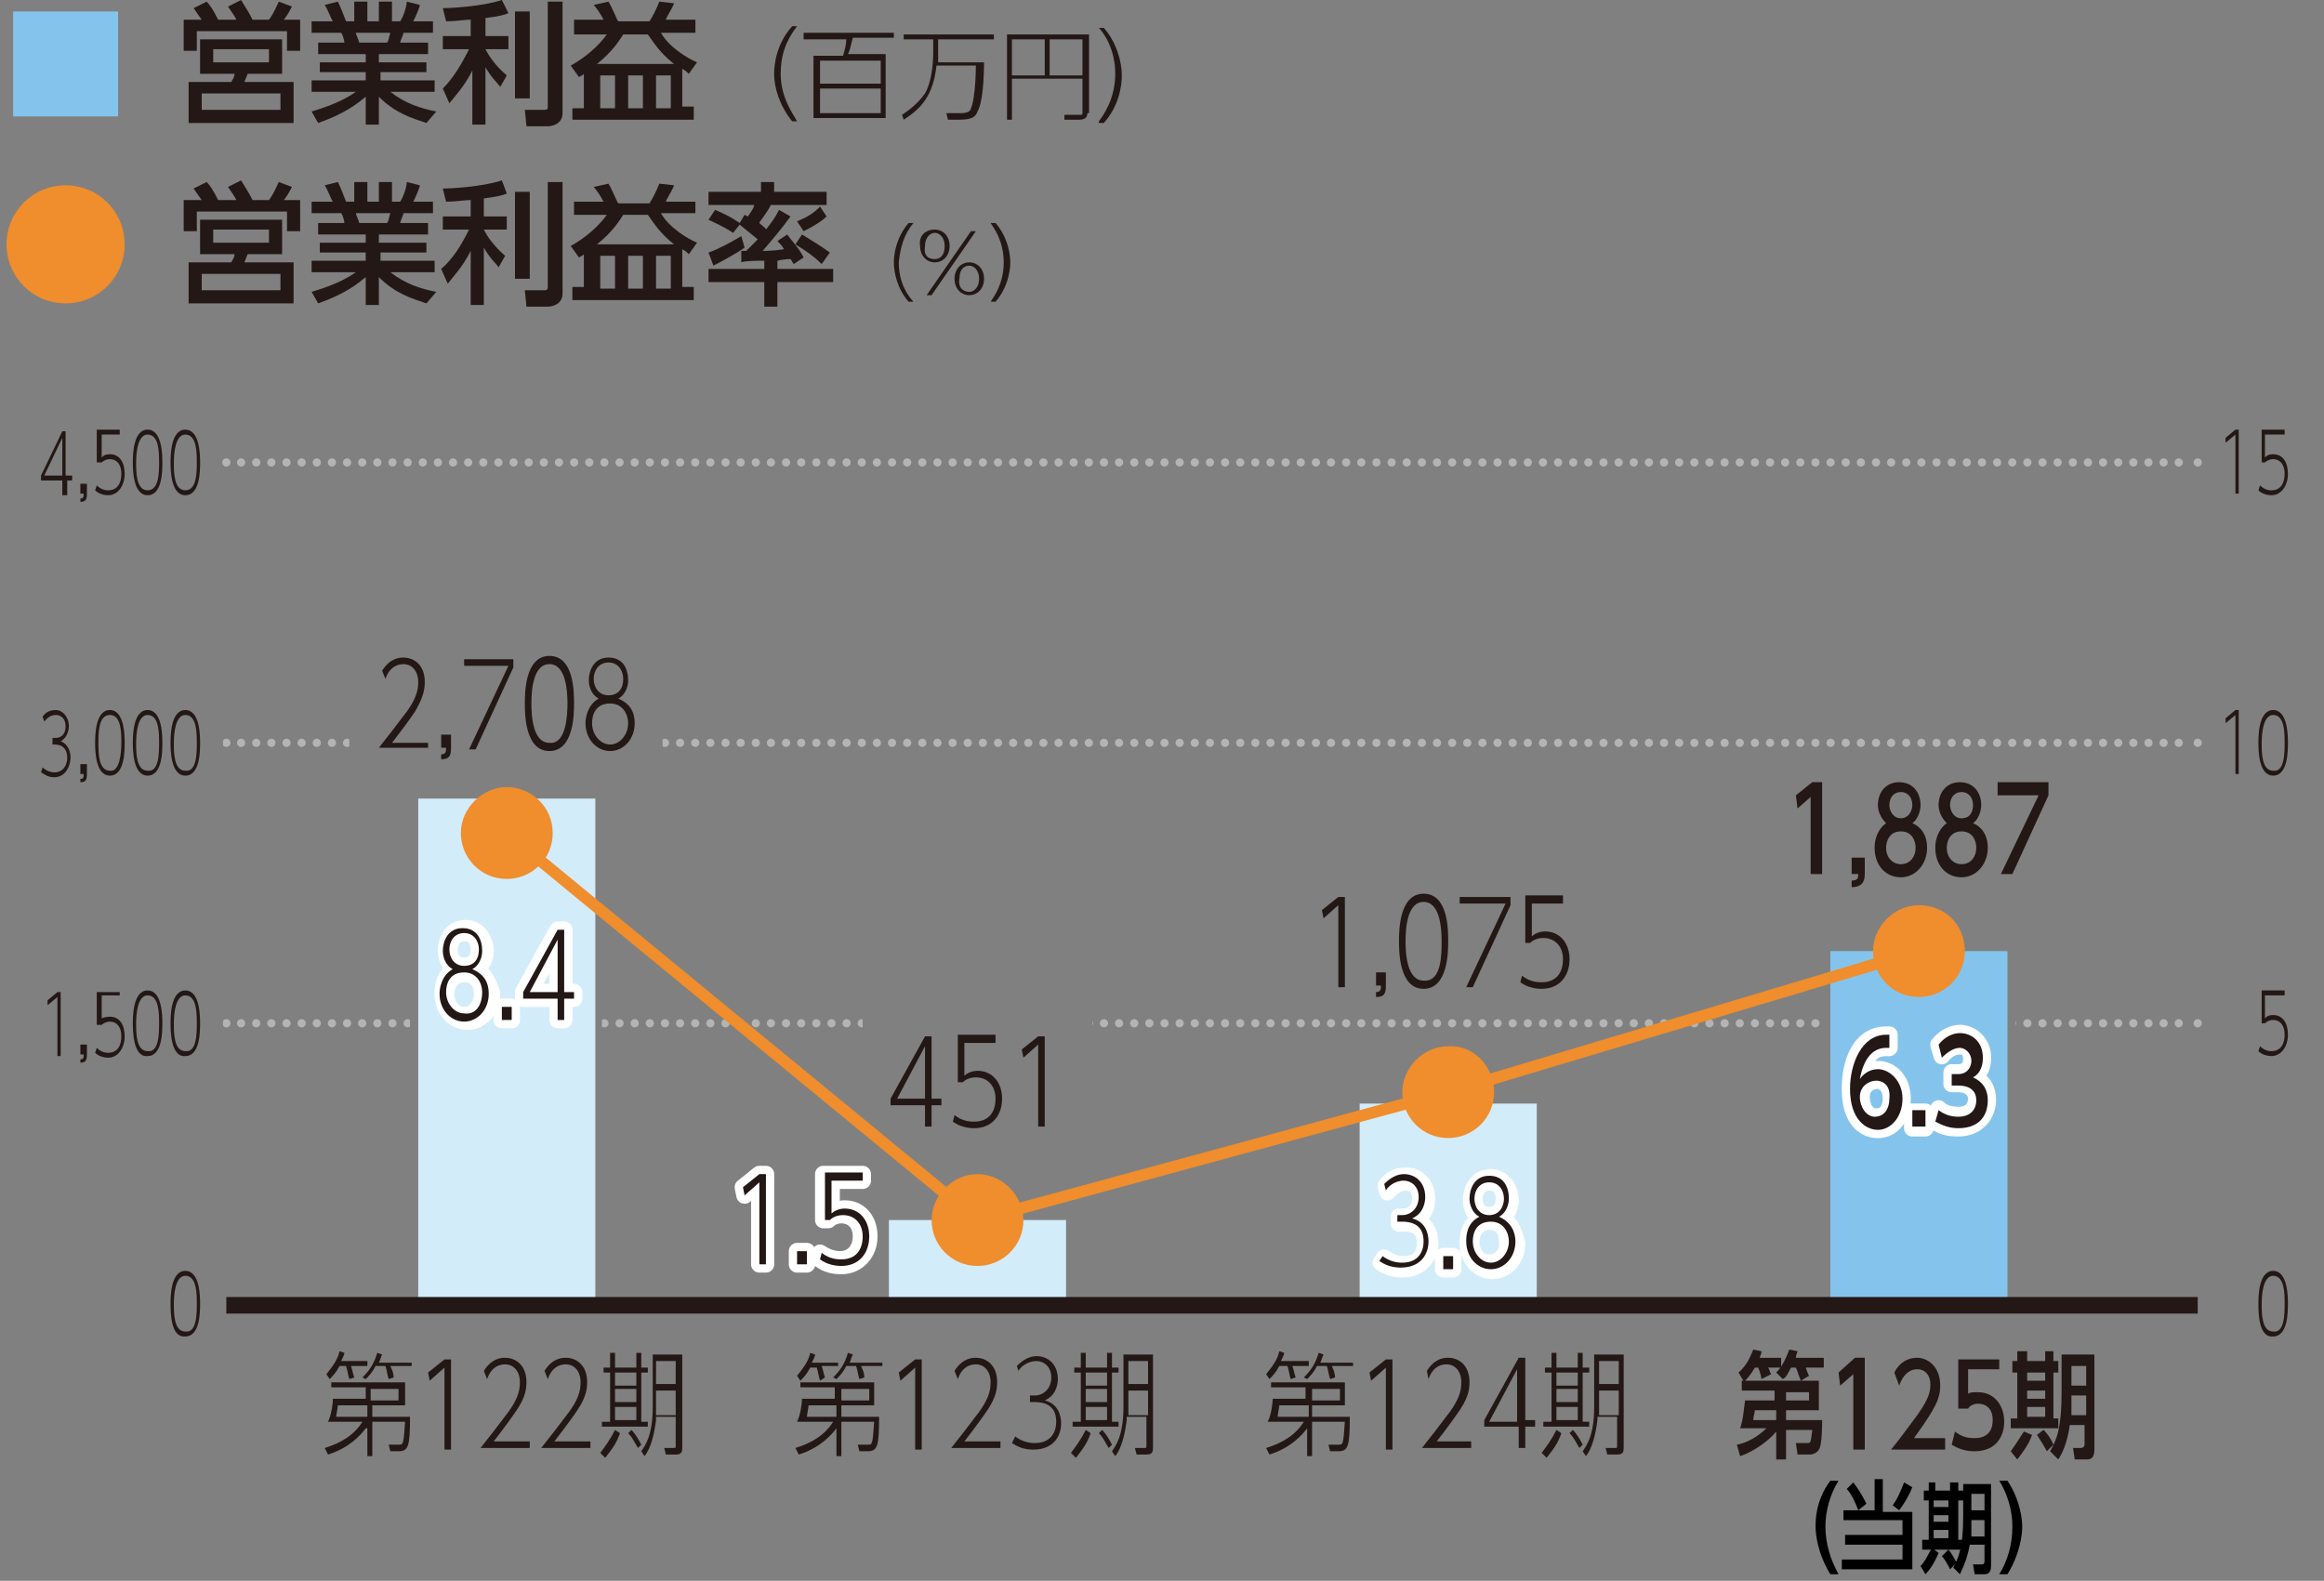 <?xml version="1.0" encoding="utf-8"?>
<!-- Generator: Adobe Illustrator 27.7.0, SVG Export Plug-In . SVG Version: 6.00 Build 0)  -->
<svg version="1.1" id="レイヤー_1" xmlns="http://www.w3.org/2000/svg" xmlns:xlink="http://www.w3.org/1999/xlink" x="0px"
	 y="0px" width="141.7px" height="96.4px" viewBox="0 0 141.7 96.4" style="enable-background:new 0 0 141.7 96.4;"
	 xml:space="preserve">
<rect x="0" y="0" width="141.7" height="96.4" fill="#808080" stroke="none"/>
<style type="text/css">
	.st0{fill:#231815;}
	.st1{fill:none;stroke:#B4B4B5;stroke-width:0.501;stroke-linecap:round;stroke-linejoin:round;}
	.st2{fill:none;stroke:#B4B4B5;stroke-width:0.501;stroke-linecap:round;stroke-linejoin:round;stroke-dasharray:0,0.923;}
	
		.st3{clip-path:url(#SVGID_00000015317007472251989800000000387009159219445135_);fill:none;stroke:#B4B4B5;stroke-width:0.501;stroke-linecap:round;stroke-linejoin:round;}
	
		.st4{clip-path:url(#SVGID_00000015317007472251989800000000387009159219445135_);fill:none;stroke:#B4B4B5;stroke-width:0.501;stroke-linecap:round;stroke-linejoin:round;stroke-dasharray:0,0.923;}
	
		.st5{clip-path:url(#SVGID_00000169526778479814903990000015941542014201827001_);fill:none;stroke:#B4B4B5;stroke-width:0.501;stroke-linecap:round;stroke-linejoin:round;}
	
		.st6{clip-path:url(#SVGID_00000169526778479814903990000015941542014201827001_);fill:none;stroke:#B4B4B5;stroke-width:0.501;stroke-linecap:round;stroke-linejoin:round;stroke-dasharray:0,0.923;}
	.st7{fill:#D2ECFA;}
	.st8{fill:#84C4EC;}
	.st9{fill:none;stroke:#231815;stroke-width:1.012;stroke-miterlimit:10;}
	.st10{fill:#F08D2C;}
	.st11{fill:none;stroke:#FFFFFF;stroke-width:1.012;stroke-linecap:round;stroke-linejoin:round;}
	.st12{fill:none;stroke:#F08D2C;stroke-width:0.707;stroke-linecap:round;stroke-miterlimit:10;}
</style>
<g>
	<g>
		<g>
			<g>
				<path class="st0" d="M10.4,79.5c0-0.4,0-2,0.9-2c0.9,0,0.9,1.6,0.9,2c0,0.5,0,2-0.9,2C10.4,81.6,10.4,80,10.4,79.5z M12,79.5
					c0-0.6,0-1.7-0.7-1.7c-0.6,0-0.7,1.1-0.7,1.7c0,0.6,0,1.7,0.7,1.7C12,81.3,12,80.1,12,79.5z"/>
			</g>
		</g>
		<g>
			<g>
				<path class="st0" d="M3.5,60.5h0.2v3.9H3.5v-3.6l-0.6,0.5l0-0.3L3.5,60.5z"/>
				<path class="st0" d="M5.3,63.8v0.5c0,0.4-0.1,0.5-0.4,0.5v-0.2c0.2,0,0.2-0.1,0.2-0.3H4.9v-0.6H5.3z"/>
				<path class="st0" d="M7.4,60.7H6.2v1.4C6.2,62.1,6.4,62,6.7,62c0.6,0,0.9,0.5,0.9,1.2c0,0.7-0.4,1.3-1,1.3
					c-0.3,0-0.6-0.1-0.8-0.3l0.1-0.3c0.3,0.3,0.6,0.3,0.7,0.3c0.6,0,0.8-0.5,0.8-1c0-0.6-0.3-0.9-0.7-0.9c-0.2,0-0.4,0.1-0.5,0.2
					H5.9v-2h1.4V60.7z"/>
				<path class="st0" d="M8.1,62.4c0-0.4,0-2,0.9-2c0.9,0,0.9,1.6,0.9,2c0,0.5,0,2-0.9,2C8.1,64.5,8.1,62.8,8.1,62.4z M9.7,62.4
					c0-0.6,0-1.7-0.7-1.7c-0.6,0-0.7,1.1-0.7,1.7c0,0.6,0,1.7,0.7,1.7C9.7,64.2,9.7,63,9.7,62.4z"/>
				<path class="st0" d="M10.4,62.4c0-0.4,0-2,0.9-2c0.9,0,0.9,1.6,0.9,2c0,0.5,0,2-0.9,2C10.4,64.5,10.4,62.8,10.4,62.4z M12,62.4
					c0-0.6,0-1.7-0.7-1.7c-0.6,0-0.7,1.1-0.7,1.7c0,0.6,0,1.7,0.7,1.7C12,64.2,12,63,12,62.4z"/>
			</g>
		</g>
		<g>
			<g>
				<path class="st0" d="M3.8,30.2v-0.9H2.5V29l1.3-2.7h0.2V29h0.4v0.3H4.1v0.9H3.8z M2.7,29h1.1v-2.3L2.7,29z"/>
				<path class="st0" d="M5.3,29.6v0.5c0,0.4-0.1,0.5-0.4,0.5v-0.2c0.2,0,0.2-0.1,0.2-0.3H4.9v-0.6H5.3z"/>
				<path class="st0" d="M7.4,26.5H6.2v1.4c0.1-0.1,0.2-0.2,0.5-0.2c0.6,0,0.9,0.5,0.9,1.2c0,0.7-0.4,1.3-1,1.3
					c-0.3,0-0.6-0.1-0.8-0.3l0.1-0.3c0.3,0.3,0.6,0.3,0.7,0.3c0.6,0,0.8-0.5,0.8-1c0-0.6-0.3-0.9-0.7-0.9c-0.2,0-0.4,0.1-0.5,0.2
					H5.9v-2h1.4V26.5z"/>
				<path class="st0" d="M8.1,28.2c0-0.4,0-2,0.9-2c0.9,0,0.9,1.6,0.9,2c0,0.5,0,2-0.9,2C8.1,30.2,8.1,28.6,8.1,28.2z M9.7,28.2
					c0-0.6,0-1.7-0.7-1.7c-0.6,0-0.7,1.1-0.7,1.7c0,0.6,0,1.7,0.7,1.7C9.7,29.9,9.7,28.8,9.7,28.2z"/>
				<path class="st0" d="M10.4,28.2c0-0.4,0-2,0.9-2c0.9,0,0.9,1.6,0.9,2c0,0.5,0,2-0.9,2C10.4,30.2,10.4,28.6,10.4,28.2z M12,28.2
					c0-0.6,0-1.7-0.7-1.7c-0.6,0-0.7,1.1-0.7,1.7c0,0.6,0,1.7,0.7,1.7C12,29.9,12,28.8,12,28.2z"/>
			</g>
		</g>
		<line class="st1" x1="13.8" y1="28.2" x2="13.8" y2="28.2"/>
		<line class="st2" x1="14.7" y1="28.2" x2="133.6" y2="28.2"/>
		<line class="st1" x1="134" y1="28.2" x2="134" y2="28.2"/>
		<g>
			<g>
				<g>
					<path class="st0" d="M137.7,79.5c0-0.4,0-2,0.9-2c0.9,0,0.9,1.6,0.9,2c0,0.5,0,2-0.9,2C137.7,81.6,137.7,80,137.7,79.5z
						 M139.3,79.5c0-0.6,0-1.7-0.7-1.7c-0.6,0-0.7,1.1-0.7,1.7c0,0.6,0,1.7,0.7,1.7C139.3,81.3,139.3,80.1,139.3,79.5z"/>
				</g>
				<g>
					<path class="st0" d="M139.3,60.7h-1.2v1.4c0.1-0.1,0.2-0.2,0.5-0.2c0.6,0,0.9,0.5,0.9,1.2c0,0.7-0.4,1.3-1,1.3
						c-0.3,0-0.6-0.1-0.8-0.3l0.1-0.3c0.3,0.3,0.6,0.3,0.7,0.3c0.6,0,0.8-0.5,0.8-1c0-0.6-0.3-0.9-0.7-0.9c-0.2,0-0.4,0.1-0.5,0.2
						h-0.2v-2h1.4V60.7z"/>
				</g>
				<g>
					<path class="st0" d="M136.3,26.2h0.2v3.9h-0.2v-3.6l-0.6,0.5l0-0.3L136.3,26.2z"/>
					<path class="st0" d="M139.3,26.5h-1.2v1.4c0.1-0.1,0.2-0.2,0.5-0.2c0.6,0,0.9,0.5,0.9,1.2c0,0.7-0.4,1.3-1,1.3
						c-0.3,0-0.6-0.1-0.8-0.3l0.1-0.3c0.3,0.3,0.6,0.3,0.7,0.3c0.6,0,0.8-0.5,0.8-1c0-0.6-0.3-0.9-0.7-0.9c-0.2,0-0.4,0.1-0.5,0.2
						h-0.2v-2h1.4V26.5z"/>
				</g>
			</g>
		</g>
		<g>
			<g>
				<path class="st0" d="M2.6,46.8c0.2,0.2,0.5,0.3,0.7,0.3c0.6,0,0.8-0.5,0.8-0.9c0-0.3-0.1-0.8-0.8-0.8H3.2V45h0.2
					C3.7,45,4,44.8,4,44.3c0-0.5-0.3-0.7-0.6-0.7c-0.4,0-0.6,0.3-0.7,0.4l-0.1-0.3c0.2-0.3,0.5-0.4,0.8-0.4c0.4,0,0.8,0.4,0.8,1
					c0,0.2-0.1,0.7-0.5,0.9c0.5,0.2,0.6,0.7,0.6,1c0,0.5-0.3,1.2-1,1.2c-0.4,0-0.6-0.2-0.8-0.3L2.6,46.8z"/>
				<path class="st0" d="M5.3,46.7v0.5c0,0.4-0.1,0.5-0.4,0.5v-0.2c0.2,0,0.2-0.1,0.2-0.3H4.9v-0.6H5.3z"/>
				<path class="st0" d="M5.8,45.3c0-0.4,0-2,0.9-2c0.9,0,0.9,1.6,0.9,2c0,0.5,0,2-0.9,2C5.8,47.3,5.8,45.7,5.8,45.3z M7.4,45.3
					c0-0.6,0-1.7-0.7-1.7C6,43.6,6,44.7,6,45.3c0,0.6,0,1.7,0.7,1.7C7.3,47.1,7.4,45.9,7.4,45.3z"/>
				<path class="st0" d="M8.1,45.3c0-0.4,0-2,0.9-2c0.9,0,0.9,1.6,0.9,2c0,0.5,0,2-0.9,2C8.1,47.3,8.1,45.7,8.1,45.3z M9.7,45.3
					c0-0.6,0-1.7-0.7-1.7c-0.6,0-0.7,1.1-0.7,1.7c0,0.6,0,1.7,0.7,1.7C9.7,47.1,9.7,45.9,9.7,45.3z"/>
				<path class="st0" d="M10.4,45.3c0-0.4,0-2,0.9-2c0.9,0,0.9,1.6,0.9,2c0,0.5,0,2-0.9,2C10.4,47.3,10.4,45.7,10.4,45.3z M12,45.3
					c0-0.6,0-1.7-0.7-1.7c-0.6,0-0.7,1.1-0.7,1.7c0,0.6,0,1.7,0.7,1.7C12,47.1,12,45.9,12,45.3z"/>
			</g>
		</g>
		<g>
			<defs>
				<path id="SVGID_1_" d="M21.3,39.5h19.1v7.3H21.3V39.5z M13.6,47.8h120.7v-9.3H13.6V47.8z"/>
			</defs>
			<clipPath id="SVGID_00000099655248094022894670000014972549719386200740_">
				<use xlink:href="#SVGID_1_"  style="overflow:visible;"/>
			</clipPath>
			
				<line style="clip-path:url(#SVGID_00000099655248094022894670000014972549719386200740_);fill:none;stroke:#B4B4B5;stroke-width:0.501;stroke-linecap:round;stroke-linejoin:round;" x1="13.8" y1="45.3" x2="13.8" y2="45.3"/>
			
				<line style="clip-path:url(#SVGID_00000099655248094022894670000014972549719386200740_);fill:none;stroke:#B4B4B5;stroke-width:0.501;stroke-linecap:round;stroke-linejoin:round;stroke-dasharray:0,0.923;" x1="14.7" y1="45.3" x2="133.6" y2="45.3"/>
			
				<line style="clip-path:url(#SVGID_00000099655248094022894670000014972549719386200740_);fill:none;stroke:#B4B4B5;stroke-width:0.501;stroke-linecap:round;stroke-linejoin:round;" x1="134" y1="45.3" x2="134" y2="45.3"/>
		</g>
		<g>
			<g>
				<g>
					<path class="st0" d="M136.3,43.3h0.2v3.9h-0.2v-3.6l-0.6,0.5l0-0.3L136.3,43.3z"/>
					<path class="st0" d="M137.7,45.3c0-0.4,0-2,0.9-2c0.9,0,0.9,1.6,0.9,2c0,0.5,0,2-0.9,2C137.7,47.3,137.7,45.7,137.7,45.3z
						 M139.3,45.3c0-0.6,0-1.7-0.7-1.7c-0.6,0-0.7,1.1-0.7,1.7c0,0.6,0,1.7,0.7,1.7C139.3,47.1,139.3,45.9,139.3,45.3z"/>
				</g>
			</g>
		</g>
		<g>
			<defs>
				<path id="SVGID_00000031890043980994130960000013581462983818477714_" d="M52.6,61.2h14v8.6h-14V61.2z M111.1,61.2h11.8V70
					h-11.8V61.2z M25,56h11.7v7.3H25V56z M13.6,71h120.7V55H13.6V71z"/>
			</defs>
			<clipPath id="SVGID_00000151506728443256831360000003439737405188396989_">
				<use xlink:href="#SVGID_00000031890043980994130960000013581462983818477714_"  style="overflow:visible;"/>
			</clipPath>
			
				<line style="clip-path:url(#SVGID_00000151506728443256831360000003439737405188396989_);fill:none;stroke:#B4B4B5;stroke-width:0.501;stroke-linecap:round;stroke-linejoin:round;" x1="13.8" y1="62.4" x2="13.8" y2="62.4"/>
			
				<line style="clip-path:url(#SVGID_00000151506728443256831360000003439737405188396989_);fill:none;stroke:#B4B4B5;stroke-width:0.501;stroke-linecap:round;stroke-linejoin:round;stroke-dasharray:0,0.923;" x1="14.7" y1="62.4" x2="133.6" y2="62.4"/>
			
				<line style="clip-path:url(#SVGID_00000151506728443256831360000003439737405188396989_);fill:none;stroke:#B4B4B5;stroke-width:0.501;stroke-linecap:round;stroke-linejoin:round;" x1="134" y1="62.4" x2="134" y2="62.4"/>
		</g>
		<g>
			<g>
				<path class="st0" d="M22.4,83v0.3h-1c0.1,0.3,0.1,0.4,0.2,0.7l-0.3,0.1c-0.1-0.3-0.1-0.5-0.2-0.8h-0.4c-0.2,0.4-0.4,0.6-0.6,0.8
					l-0.2-0.3c0.4-0.5,0.7-0.9,0.8-1.4l0.3,0.1c0,0.1-0.1,0.3-0.2,0.5H22.4z M22.3,87.1c-0.3,0.4-1,1.2-2.3,1.6l-0.2-0.4
					c1-0.3,1.8-0.8,2.3-1.6H20c0.2-0.4,0.3-1.1,0.3-1.4h2v-0.7h-2.1v-0.3h4.5v1.4h-2v0.7h2.3c0,1.8-0.1,2.1-0.7,2.1h-0.5l-0.1-0.4
					l0.6,0c0.3,0,0.3,0,0.4-1.4h-2v2.1h-0.3V87.1z M22.3,85.7h-1.7c0,0.1-0.1,0.6-0.1,0.7h1.9V85.7z M25.1,83v0.3h-1.3
					c0.2,0.4,0.2,0.6,0.2,0.7l-0.3,0.1c-0.1-0.3-0.1-0.5-0.2-0.8h-0.6c-0.2,0.4-0.4,0.6-0.6,0.8L22.1,84c0.4-0.4,0.7-0.8,0.9-1.5
					l0.3,0.1c-0.1,0.2-0.1,0.3-0.2,0.5H25.1z M22.6,85.4h1.7v-0.7h-1.7V85.4z"/>
				<path class="st0" d="M27.1,82.9h0.4v5.5h-0.4v-5l-0.9,0.8l-0.1-0.5L27.1,82.9z"/>
				<path class="st0" d="M32.3,87.9v0.4h-3c0.4-0.5,1.1-1.4,1.7-2.2c0.5-0.7,0.7-1.2,0.7-1.8c0-0.7-0.4-1.1-0.9-1.1
					c-0.5,0-0.9,0.3-1.1,0.9l-0.2-0.5c0.5-0.8,1.1-0.8,1.3-0.8c0.6,0,1.3,0.4,1.3,1.5c0,0.6-0.2,1.1-0.6,1.7c-0.2,0.3-0.7,1-1.4,1.9
					H32.3z"/>
				<path class="st0" d="M36,87.9v0.4h-3c0.4-0.5,1.1-1.4,1.7-2.2c0.5-0.7,0.7-1.2,0.7-1.8c0-0.7-0.4-1.1-0.9-1.1
					c-0.5,0-0.9,0.3-1.1,0.9l-0.2-0.5c0.5-0.8,1.1-0.8,1.3-0.8c0.6,0,1.3,0.4,1.3,1.5c0,0.6-0.2,1.1-0.6,1.7c-0.2,0.3-0.7,1-1.4,1.9
					H36z"/>
				<path class="st0" d="M36.6,88.6c0.3-0.4,0.6-0.8,0.9-1.4l0.3,0.2c-0.2,0.6-0.5,1-0.9,1.5L36.6,88.6z M37.5,82.5v0.9h1.3v-0.9
					h0.3v0.9h0.4v0.3h-0.4v3h0.4V87h-2.8v-0.3h0.5v-3h-0.4v-0.3h0.4v-0.9H37.5z M38.8,83.7h-1.3v0.8h1.3V83.7z M38.8,84.7h-1.3v0.8
					h1.3V84.7z M38.8,85.8h-1.3v0.8h1.3V85.8z M38.9,88.3c-0.2-0.3-0.3-0.6-0.6-0.9l0.2-0.2c0.2,0.2,0.4,0.5,0.6,0.9L38.9,88.3z
					 M40,86.6c-0.1,0.8-0.3,1.7-0.7,2.2l-0.2-0.3c0.2-0.3,0.7-0.9,0.7-2.7v-3.2h1.8v5.7c0,0.3-0.1,0.4-0.4,0.4h-0.6l-0.1-0.4l0.6,0
					c0.1,0,0.1,0,0.1-0.2v-1.7H40z M41.3,84.8H40v1c0,0.1,0,0.3,0,0.5h1.2V84.8z M41.3,83H40v1.4h1.2V83z"/>
			</g>
		</g>
		<rect x="25.5" y="48.7" class="st7" width="10.8" height="30.9"/>
		<g>
			<g>
				<path class="st0" d="M26.1,45.2v0.4h-3c0.4-0.5,1.1-1.4,1.7-2.2c0.5-0.7,0.7-1.2,0.7-1.8c0-0.7-0.4-1.1-0.9-1.1
					c-0.5,0-0.9,0.3-1.1,0.9l-0.2-0.5c0.5-0.8,1.1-0.8,1.3-0.8c0.6,0,1.3,0.4,1.3,1.5c0,0.6-0.2,1.1-0.6,1.8c-0.2,0.3-0.7,1-1.4,1.9
					H26.1z"/>
				<path class="st0" d="M27.5,44.9v0.7c0,0.5-0.1,0.7-0.6,0.7V46c0.3,0,0.3-0.2,0.3-0.4h-0.3v-0.8H27.5z"/>
				<path class="st0" d="M31.3,40.2v0.5l-2.3,5h-0.4l2.4-5.1h-2.7v-0.4H31.3z"/>
				<path class="st0" d="M32,42.9c0-0.6,0-2.9,1.5-2.9c1.5,0,1.5,2.2,1.5,2.9c0,0.6,0,2.9-1.5,2.9C32,45.8,32,43.5,32,42.9z
					 M34.6,42.9c0-0.8-0.1-2.4-1.1-2.4c-1,0-1.1,1.6-1.1,2.4c0,0.8,0.1,2.4,1.1,2.4C34.5,45.4,34.6,43.7,34.6,42.9z"/>
				<path class="st0" d="M38.7,44.1c0,1-0.7,1.7-1.5,1.7c-0.8,0-1.5-0.7-1.5-1.7c0-0.3,0.1-1.1,0.8-1.5c-0.4-0.2-0.6-0.7-0.6-1.1
					c0-0.6,0.3-1.4,1.2-1.4c0.9,0,1.2,0.7,1.2,1.4c0,0.4-0.2,0.9-0.6,1.1C38.4,42.9,38.7,43.4,38.7,44.1z M38.3,44.1
					c0-0.5-0.3-1.2-1.1-1.2c-0.9,0-1.1,0.7-1.1,1.2c0,0.7,0.5,1.3,1.1,1.3C37.8,45.4,38.3,44.8,38.3,44.1z M38,41.4
					c0-0.5-0.3-1-0.9-1c-0.6,0-0.9,0.5-0.9,1c0,0.5,0.3,1,0.9,1C37.7,42.4,38,42,38,41.4z"/>
			</g>
		</g>
		<g>
			<g>
				<path class="st0" d="M51.1,83v0.3h-1c0.1,0.3,0.1,0.4,0.2,0.7L50,84.2c-0.1-0.3-0.1-0.5-0.2-0.8h-0.4c-0.2,0.4-0.4,0.6-0.6,0.8
					l-0.2-0.3c0.4-0.5,0.7-0.9,0.8-1.4l0.3,0.1c0,0.1-0.1,0.3-0.2,0.5H51.1z M51,87.1c-0.3,0.4-1,1.2-2.3,1.6l-0.2-0.4
					c1-0.3,1.8-0.8,2.3-1.6h-2.2c0.2-0.4,0.3-1.1,0.3-1.4h2v-0.7h-2.1v-0.3h4.5v1.4h-2v0.7h2.3c0,1.8-0.1,2.1-0.7,2.1h-0.5l-0.1-0.4
					l0.6,0c0.3,0,0.3,0,0.4-1.4h-2v2.1H51V87.1z M51,85.7h-1.7c0,0.1-0.1,0.6-0.1,0.7H51V85.7z M53.8,83v0.3h-1.3
					c0.2,0.4,0.2,0.6,0.2,0.7l-0.3,0.1c-0.1-0.3-0.1-0.5-0.2-0.8h-0.6c-0.2,0.4-0.4,0.6-0.6,0.8L50.8,84c0.4-0.4,0.7-0.8,0.9-1.5
					l0.3,0.1c-0.1,0.2-0.1,0.3-0.2,0.5H53.8z M51.3,85.4h1.7v-0.7h-1.7V85.4z"/>
				<path class="st0" d="M55.8,82.9h0.4v5.5h-0.4v-5l-0.9,0.8l-0.1-0.5L55.8,82.9z"/>
				<path class="st0" d="M61,87.9v0.4h-3c0.4-0.5,1.1-1.4,1.7-2.2c0.5-0.7,0.7-1.2,0.7-1.8c0-0.7-0.4-1.1-0.9-1.1
					c-0.5,0-0.9,0.3-1.1,0.9l-0.2-0.5c0.5-0.8,1.1-0.8,1.3-0.8c0.6,0,1.3,0.4,1.3,1.5c0,0.6-0.2,1.1-0.6,1.7c-0.2,0.3-0.7,1-1.4,1.9
					H61z"/>
				<path class="st0" d="M61.9,87.6c0.4,0.3,0.8,0.4,1.2,0.4c1,0,1.3-0.7,1.3-1.3c0-0.4-0.1-1.2-1.3-1.2h-0.3v-0.4h0.3
					c0.5,0,1-0.4,1-1.1c0-0.7-0.5-1-0.9-1c-0.6,0-1,0.4-1.1,0.6L62,83.3c0.4-0.4,0.8-0.6,1.2-0.6c0.7,0,1.3,0.5,1.3,1.4
					c0,0.3-0.1,1-0.8,1.3c0.8,0.2,1,0.9,1,1.4c0,0.7-0.4,1.6-1.7,1.6c-0.6,0-1-0.2-1.3-0.4L61.9,87.6z"/>
				<path class="st0" d="M65.3,88.6c0.3-0.4,0.6-0.8,0.9-1.4l0.3,0.2c-0.2,0.6-0.5,1-0.9,1.5L65.3,88.6z M66.2,82.5v0.9h1.3v-0.9
					h0.3v0.9h0.4v0.3h-0.4v3h0.4V87h-2.8v-0.3h0.5v-3h-0.4v-0.3h0.4v-0.9H66.2z M67.5,83.7h-1.3v0.8h1.3V83.7z M67.5,84.7h-1.3v0.8
					h1.3V84.7z M67.5,85.8h-1.3v0.8h1.3V85.8z M67.6,88.3c-0.2-0.3-0.3-0.6-0.6-0.9l0.2-0.2c0.2,0.2,0.4,0.5,0.6,0.9L67.6,88.3z
					 M68.7,86.6c-0.1,0.8-0.3,1.7-0.7,2.2l-0.2-0.3c0.2-0.3,0.7-0.9,0.7-2.7v-3.2h1.8v5.7c0,0.3-0.1,0.4-0.4,0.4h-0.6l-0.1-0.4
					l0.6,0c0.1,0,0.1,0,0.1-0.2v-1.7H68.7z M70,84.8h-1.2v1c0,0.1,0,0.3,0,0.5H70V84.8z M70,83h-1.2v1.4H70V83z"/>
			</g>
		</g>
		<rect x="54.2" y="74.4" class="st7" width="10.8" height="5.1"/>
		<g>
			<g>
				<path class="st0" d="M56.4,68.7v-1.3h-2.1V67l2.1-3.8h0.4V67h0.6v0.4h-0.6v1.3H56.4z M54.7,67h1.7v-3.2L54.7,67z"/>
				<path class="st0" d="M60.7,63.6h-1.9v2c0.1-0.1,0.4-0.3,0.8-0.3c0.9,0,1.5,0.7,1.5,1.7c0,1-0.6,1.8-1.7,1.8
					c-0.4,0-0.9-0.1-1.3-0.4l0.1-0.4c0.5,0.4,1,0.4,1.2,0.4c0.9,0,1.3-0.6,1.3-1.4c0-0.8-0.5-1.3-1.2-1.3c-0.3,0-0.6,0.1-0.8,0.3
					h-0.3v-2.9h2.3V63.6z"/>
				<path class="st0" d="M63.3,63.2h0.4v5.5h-0.4v-5l-0.9,0.8L62.3,64L63.3,63.2z"/>
			</g>
		</g>
		<g>
			<g>
				<path class="st0" d="M79.8,83v0.3h-1c0.1,0.3,0.1,0.4,0.2,0.7l-0.3,0.1c-0.1-0.3-0.1-0.5-0.2-0.8H78c-0.2,0.4-0.4,0.6-0.6,0.8
					l-0.2-0.3c0.4-0.5,0.7-0.9,0.8-1.4l0.3,0.1c0,0.1-0.1,0.3-0.2,0.5H79.8z M79.7,87.1c-0.3,0.4-1,1.2-2.3,1.6l-0.2-0.4
					c1-0.3,1.8-0.8,2.3-1.6h-2.2c0.2-0.4,0.3-1.1,0.3-1.4h2v-0.7h-2.1v-0.3h4.5v1.4h-2v0.7h2.3c0,1.8-0.1,2.1-0.7,2.1h-0.5L81,88.1
					l0.6,0c0.3,0,0.3,0,0.4-1.4h-2v2.1h-0.3V87.1z M79.7,85.7H78c0,0.1-0.1,0.6-0.1,0.7h1.9V85.7z M82.5,83v0.3h-1.3
					c0.2,0.4,0.2,0.6,0.2,0.7l-0.3,0.1c-0.1-0.3-0.1-0.5-0.2-0.8h-0.6c-0.2,0.4-0.4,0.6-0.6,0.8L79.5,84c0.4-0.4,0.7-0.8,0.9-1.5
					l0.3,0.1c-0.1,0.2-0.1,0.3-0.2,0.5H82.5z M80,85.4h1.7v-0.7H80V85.4z"/>
				<path class="st0" d="M84.5,82.9h0.4v5.5h-0.4v-5l-0.9,0.8l-0.1-0.5L84.5,82.9z"/>
				<path class="st0" d="M89.7,87.9v0.4h-3c0.4-0.5,1.1-1.4,1.7-2.2c0.5-0.7,0.7-1.2,0.7-1.8c0-0.7-0.4-1.1-0.9-1.1
					c-0.5,0-0.9,0.3-1.1,0.9L87,83.6c0.5-0.8,1.1-0.8,1.3-0.8c0.6,0,1.3,0.4,1.3,1.5c0,0.6-0.2,1.1-0.6,1.7c-0.2,0.3-0.7,1-1.4,1.9
					H89.7z"/>
				<path class="st0" d="M92.6,88.3v-1.3h-2.1v-0.4l2.1-3.8h0.4v3.8h0.6v0.4h-0.6v1.3H92.6z M90.8,86.7h1.7v-3.2L90.8,86.7z"/>
				<path class="st0" d="M94,88.6c0.3-0.4,0.6-0.8,0.9-1.4l0.3,0.2c-0.2,0.6-0.5,1-0.9,1.5L94,88.6z M94.9,82.5v0.9h1.3v-0.9h0.3
					v0.9h0.4v0.3h-0.4v3h0.4V87h-2.8v-0.3h0.5v-3h-0.4v-0.3h0.4v-0.9H94.9z M96.2,83.7h-1.3v0.8h1.3V83.7z M96.2,84.7h-1.3v0.8h1.3
					V84.7z M96.2,85.8h-1.3v0.8h1.3V85.8z M96.3,88.3c-0.2-0.3-0.3-0.6-0.6-0.9l0.2-0.2c0.2,0.2,0.4,0.5,0.6,0.9L96.3,88.3z
					 M97.4,86.6c-0.1,0.8-0.3,1.7-0.7,2.2l-0.2-0.3c0.2-0.3,0.7-0.9,0.7-2.7v-3.2H99v5.7c0,0.3-0.1,0.4-0.4,0.4H98l-0.1-0.4l0.6,0
					c0.1,0,0.1,0,0.1-0.2v-1.7H97.4z M98.7,84.8h-1.2v1c0,0.1,0,0.3,0,0.5h1.2V84.8z M98.7,83h-1.2v1.4h1.2V83z"/>
			</g>
		</g>
		<rect x="82.9" y="67.3" class="st7" width="10.8" height="12.3"/>
		<g>
			<g>
				<path class="st0" d="M81.6,54.7H82v5.5h-0.4v-5l-0.9,0.8l-0.1-0.5L81.6,54.7z"/>
				<path class="st0" d="M84.5,59.4v0.7c0,0.5-0.1,0.7-0.6,0.7v-0.3c0.3,0,0.3-0.2,0.3-0.4h-0.3v-0.8H84.5z"/>
				<path class="st0" d="M85.3,57.4c0-0.6,0-2.9,1.5-2.9c1.5,0,1.5,2.2,1.5,2.9c0,0.6,0,2.9-1.5,2.9C85.3,60.3,85.3,58,85.3,57.4z
					 M87.9,57.4c0-0.8-0.1-2.4-1.1-2.4c-1,0-1.1,1.6-1.1,2.4c0,0.8,0.1,2.4,1.1,2.4C87.9,59.9,87.9,58.2,87.9,57.4z"/>
				<path class="st0" d="M92.1,54.7v0.5l-2.3,5h-0.4l2.4-5.1H89v-0.4H92.1z"/>
				<path class="st0" d="M95.3,55.1h-1.9v2c0.1-0.1,0.4-0.3,0.8-0.3c0.9,0,1.5,0.7,1.5,1.7c0,1-0.6,1.8-1.7,1.8
					c-0.4,0-0.9-0.1-1.3-0.4l0.1-0.4c0.5,0.4,1,0.4,1.2,0.4c0.9,0,1.3-0.6,1.3-1.4c0-0.8-0.5-1.3-1.2-1.3c-0.3,0-0.6,0.1-0.8,0.3H93
					v-2.9h2.3V55.1z"/>
			</g>
		</g>
		<g>
			<g>
				<path class="st0" d="M108.3,84.8h-2.1v-0.6h0.1l-0.3-0.5c0.6-0.5,0.8-1.2,0.9-1.4l0.5,0.1c0,0.2-0.1,0.3-0.1,0.4h1.3v0.6h-0.8
					c0.1,0.1,0.1,0.3,0.2,0.4l-0.6,0.3c0-0.1-0.1-0.5-0.2-0.7h-0.2c-0.3,0.5-0.5,0.7-0.6,0.8h4.5V86h-2v0.6h2.2
					c0,1.2-0.1,1.7-0.2,1.8c-0.1,0.2-0.4,0.3-0.5,0.3h-0.8l-0.1-0.7h0.7c0.2,0,0.2,0,0.3-0.8h-1.6V89h-0.6v-1.7
					c-0.4,0.5-1.3,1.2-2.2,1.5l-0.2-0.7c0.6-0.1,1.3-0.5,1.8-1h-1.6c0.2-0.6,0.2-1,0.3-1.7h1.8V84.8z M108.3,86H107
					c0,0.1-0.1,0.4-0.1,0.6h1.4V86z M109.2,83.4c-0.2,0.4-0.3,0.6-0.5,0.7l-0.4-0.4c0.4-0.4,0.6-0.9,0.8-1.4l0.5,0.1
					c0,0.1-0.1,0.2-0.1,0.4h1.7v0.6h-1.1c0,0,0.1,0.3,0.2,0.5l-0.5,0.3c-0.2-0.5-0.2-0.6-0.3-0.8H109.2z M108.9,85.4h1.4v-0.5h-1.4
					V85.4z"/>
				<path class="st0" d="M113.1,82.8h0.6v5.6h-0.7v-4.6l-0.8,0.7l-0.1-0.8L113.1,82.8z"/>
				<path class="st0" d="M118.6,87.6v0.8h-3.3c0.5-0.6,1-1.3,1.6-2.1c0.7-1,0.8-1.4,0.8-1.9c0-0.5-0.3-0.9-0.8-0.9
					c-0.7,0-1,0.7-1.1,1l-0.3-0.8c0.3-0.6,0.8-0.9,1.4-0.9c0.6,0,1.4,0.5,1.4,1.7c0,0.8-0.3,1.4-1.6,3.2H118.6z"/>
				<path class="st0" d="M121.8,83.5H120V85c0.1-0.1,0.3-0.1,0.6-0.1c1,0,1.6,0.8,1.6,1.8c0,0.9-0.5,1.8-1.8,1.8
					c-0.5,0-0.9-0.1-1.4-0.4l0.2-0.8c0.4,0.3,0.7,0.4,1.2,0.4c0.9,0,1.1-0.6,1.1-1.1c0-0.7-0.4-1-0.9-1c-0.2,0-0.5,0.1-0.6,0.3h-0.6
					v-3h2.5V83.5z"/>
				<path class="st0" d="M123.9,87.5c-0.2,0.6-0.6,1.1-0.9,1.5l-0.4-0.5c0.3-0.4,0.6-0.9,0.8-1.2L123.9,87.5z M123.1,82.4h0.5V83
					h1.1v-0.6h0.5V83h0.3v0.7h-0.3v2.8h0.3v0.6h-2.9v-0.6h0.4v-2.8h-0.3V83h0.3V82.4z M123.6,83.7v0.5h1.1v-0.5H123.6z M123.6,84.8
					v0.5h1.1v-0.5H123.6z M123.6,85.8v0.6h1.1v-0.6H123.6z M124.6,87.2c0.1,0.1,0.4,0.4,0.6,0.9l-0.4,0.4c-0.1-0.2-0.4-0.7-0.6-1
					L124.6,87.2z M127.2,86.9h-1c-0.1,0.7-0.3,1.5-0.7,2.1l-0.5-0.5c0.4-0.7,0.7-1.4,0.7-3.6v-2.3h2v5.8c0,0.6-0.3,0.6-0.5,0.6h-0.7
					l-0.1-0.7h0.5c0.1,0,0.2-0.1,0.2-0.2V86.9z M126.3,85.1l0,1.2h0.9v-1.2H126.3z M126.3,83.3v1.2h0.9v-1.2H126.3z"/>
			</g>
		</g>
		<g>
			<g>
				<g>
					<path d="M111.6,96c-0.8-1.3-0.9-2.5-0.9-2.9c0-0.4,0-1.6,0.9-2.8h0.5c-0.5,0.8-0.8,1.8-0.8,2.8c0,1,0.3,2,0.8,2.9H111.6z"/>
					<path d="M114.8,90.3v1.9h1.8v3.5h-4.3v-0.6h3.7v-0.9h-3.5v-0.6h3.5v-0.9h-3.6v-0.6h1.9v-1.9H114.8z M113.3,92.1
						c-0.1-0.3-0.4-1-0.7-1.3l0.4-0.4c0.3,0.4,0.5,0.7,0.8,1.3L113.3,92.1z M115.4,91.8c0.3-0.4,0.5-0.9,0.7-1.4l0.5,0.3
						c-0.2,0.5-0.5,1-0.8,1.4L115.4,91.8z"/>
					<path d="M118.2,94.7c-0.2,0.5-0.5,1-0.8,1.3l-0.3-0.5c0.3-0.3,0.5-0.8,0.7-1.1L118.2,94.7z M117.5,90.4h0.5v0.5h0.9v-0.5h0.5
						v0.5h0.3v0.6h-0.3v2.4h0.3v0.6h-2.5v-0.6h0.4v-2.4h-0.3v-0.6h0.3V90.4z M117.9,91.5v0.4h0.9v-0.4H117.9z M117.9,92.4v0.4h0.9
						v-0.4H117.9z M117.9,93.3v0.5h0.9v-0.5H117.9z M118.8,94.5c0.1,0.1,0.3,0.4,0.5,0.8l-0.4,0.4c-0.1-0.2-0.3-0.6-0.5-0.8
						L118.8,94.5z M121,94.2h-0.9c-0.1,0.6-0.3,1.2-0.6,1.8l-0.4-0.4c0.3-0.6,0.6-1.2,0.6-3.1v-2h1.7v5c0,0.5-0.3,0.5-0.4,0.5h-0.6
						l-0.1-0.6h0.5c0.1,0,0.2,0,0.2-0.2V94.2z M120.2,92.7l0,1h0.8v-1H120.2z M120.2,91.1v1h0.8v-1H120.2z"/>
					<path d="M121.9,96c0.5-0.8,0.8-1.8,0.8-2.9c0-1-0.3-2-0.8-2.8h0.5c0.8,1.2,0.9,2.4,0.9,2.8s-0.1,1.6-0.9,2.9H121.9z"/>
				</g>
			</g>
		</g>
		<rect x="111.6" y="58" class="st8" width="10.8" height="21.5"/>
		<g>
			<g>
				<path class="st0" d="M110.5,47.7h0.6v5.6h-0.7v-4.7l-0.8,0.7l-0.1-0.8L110.5,47.7z"/>
				<path class="st0" d="M113.7,52.3v1c0,0.6-0.3,0.8-0.8,0.8v-0.4c0.4,0,0.4-0.2,0.4-0.4h-0.4v-1H113.7z"/>
				<path class="st0" d="M117.5,51.7c0,1-0.7,1.8-1.6,1.8c-0.9,0-1.6-0.7-1.6-1.8c0-0.8,0.4-1.3,0.7-1.5c-0.3-0.3-0.5-0.7-0.5-1.1
					c0-0.8,0.5-1.4,1.3-1.4c0.8,0,1.3,0.6,1.3,1.4c0,0.4-0.2,0.9-0.5,1.1C117.1,50.4,117.5,50.9,117.5,51.7z M116.8,51.7
					c0-0.4-0.2-1-0.9-1c-0.7,0-0.9,0.6-0.9,1c0,0.6,0.4,1,0.9,1C116.5,52.7,116.8,52.2,116.8,51.7z M116.6,49.1
					c0-0.5-0.3-0.8-0.7-0.8s-0.7,0.3-0.7,0.8c0,0.3,0.2,0.8,0.7,0.8C116.4,49.9,116.6,49.4,116.6,49.1z"/>
				<path class="st0" d="M121.2,51.7c0,1-0.7,1.8-1.6,1.8c-0.9,0-1.6-0.7-1.6-1.8c0-0.8,0.4-1.3,0.7-1.5c-0.3-0.3-0.5-0.7-0.5-1.1
					c0-0.8,0.5-1.4,1.3-1.4c0.8,0,1.3,0.6,1.3,1.4c0,0.4-0.2,0.9-0.5,1.1C120.8,50.4,121.2,50.9,121.2,51.7z M120.5,51.7
					c0-0.4-0.2-1-0.9-1c-0.7,0-0.9,0.6-0.9,1c0,0.6,0.4,1,0.9,1C120.2,52.7,120.5,52.2,120.5,51.7z M120.3,49.1
					c0-0.5-0.3-0.8-0.7-0.8s-0.7,0.3-0.7,0.8c0,0.3,0.2,0.8,0.7,0.8C120.2,49.9,120.3,49.4,120.3,49.1z"/>
				<path class="st0" d="M124.9,47.7v0.8l-2.2,4.8H122l2.3-4.8h-2.5v-0.8H124.9z"/>
			</g>
		</g>
		<line class="st9" x1="13.8" y1="79.6" x2="134" y2="79.6"/>
		<g>
			<path class="st10" d="M33.7,50.8c0,1.6-1.3,2.8-2.8,2.8c-1.6,0-2.8-1.3-2.8-2.8s1.3-2.8,2.8-2.8C32.4,48,33.7,49.2,33.7,50.8"/>
			<path class="st11" d="M28.3,58.9c-0.6,0-0.9-0.4-0.9-1c0-0.5,0.3-1,0.9-1c0.6,0,0.9,0.4,0.9,1S28.9,58.9,28.3,58.9z M28.3,61.9
				c-0.7,0-1.1-0.6-1.1-1.3c0-0.5,0.3-1.2,1.1-1.2c0.9,0,1.1,0.7,1.1,1.2C29.4,61.3,29,61.9,28.3,61.9z M29,59.1
				c0.4-0.2,0.6-0.7,0.6-1.1c0-0.6-0.4-1.4-1.2-1.4c-0.9,0-1.2,0.8-1.2,1.4c0,0.4,0.2,0.9,0.6,1.1c-0.8,0.4-0.8,1.2-0.8,1.5
				c0,1,0.7,1.7,1.5,1.7c0.8,0,1.5-0.7,1.5-1.7C29.8,59.9,29.5,59.4,29,59.1z"/>
			<rect x="30.6" y="61.4" class="st11" width="0.6" height="0.8"/>
			<path class="st11" d="M34,57.3v3.2h-1.7L34,57.3z M34.4,62.2v-1.3H35v-0.4h-0.6v-3.8H34l-2.1,3.8v0.4H34v1.3H34.4z"/>
		</g>
		<g>
			<g>
				<path class="st0" d="M29.8,60.6c0,1-0.7,1.7-1.5,1.7c-0.8,0-1.5-0.7-1.5-1.7c0-0.3,0.1-1.1,0.8-1.5c-0.4-0.2-0.6-0.7-0.6-1.1
					c0-0.6,0.3-1.4,1.2-1.4c0.9,0,1.2,0.7,1.2,1.4c0,0.4-0.2,0.9-0.6,1.1C29.5,59.4,29.8,59.9,29.8,60.6z M29.4,60.5
					c0-0.5-0.3-1.2-1.1-1.2c-0.9,0-1.1,0.7-1.1,1.2c0,0.7,0.5,1.3,1.1,1.3C29,61.9,29.4,61.3,29.4,60.5z M29.2,57.9
					c0-0.5-0.3-1-0.9-1c-0.6,0-0.9,0.5-0.9,1c0,0.5,0.3,1,0.9,1C28.9,58.9,29.2,58.5,29.2,57.9z"/>
				<path class="st0" d="M31.2,61.4v0.8h-0.6v-0.8H31.2z"/>
				<path class="st0" d="M34,62.2v-1.3h-2.1v-0.4l2.1-3.8h0.4v3.8H35v0.4h-0.6v1.3H34z M32.3,60.5H34v-3.2L32.3,60.5z"/>
			</g>
		</g>
		<g>
			<line class="st12" x1="59.6" y1="74.4" x2="30.9" y2="50.8"/>
			<path class="st10" d="M62.4,74.4c0,1.6-1.3,2.8-2.8,2.8c-1.6,0-2.8-1.3-2.8-2.8s1.3-2.8,2.8-2.8C61.1,71.6,62.4,72.9,62.4,74.4"
				/>
			<polygon class="st11" points="45.3,72.4 45.4,72.9 46.3,72.1 46.3,77.1 46.7,77.1 46.7,71.6 46.3,71.6 			"/>
			<rect x="48.6" y="76.3" class="st11" width="0.6" height="0.8"/>
			<path class="st11" d="M52.5,71.6h-2.3v2.8h0.3c0.2-0.2,0.5-0.3,0.8-0.3c0.7,0,1.2,0.5,1.2,1.3c0,0.7-0.4,1.4-1.3,1.4
				c-0.1,0-0.6,0-1.2-0.4L50,76.8c0.4,0.3,0.8,0.4,1.3,0.4c1,0,1.7-0.8,1.7-1.8c0-1-0.6-1.7-1.5-1.7c-0.4,0-0.7,0.2-0.8,0.3v-2h1.9
				V71.6z"/>
		</g>
		<g>
			<g>
				<path class="st0" d="M46.3,71.6h0.4v5.5h-0.4v-5l-0.9,0.8l-0.1-0.5L46.3,71.6z"/>
				<path class="st0" d="M49.2,76.3v0.8h-0.6v-0.8H49.2z"/>
				<path class="st0" d="M52.6,72h-1.9v2c0.1-0.1,0.4-0.3,0.8-0.3c0.9,0,1.5,0.7,1.5,1.7c0,1-0.6,1.8-1.7,1.8
					c-0.4,0-0.9-0.1-1.3-0.4l0.1-0.4c0.5,0.4,1,0.4,1.2,0.4c0.9,0,1.3-0.6,1.3-1.4c0-0.8-0.5-1.3-1.2-1.3c-0.3,0-0.6,0.1-0.8,0.3
					h-0.3v-2.9h2.3V72z"/>
			</g>
		</g>
		<g>
			<line class="st12" x1="88.3" y1="66.6" x2="59.6" y2="74.4"/>
			<path class="st10" d="M91.1,66.6c0,1.6-1.3,2.8-2.8,2.8c-1.6,0-2.8-1.3-2.8-2.8s1.3-2.8,2.8-2.8C89.8,63.7,91.1,65,91.1,66.6"/>
			<line class="st12" x1="117" y1="58" x2="88.3" y2="66.6"/>
			<path class="st10" d="M119.8,58c0,1.6-1.3,2.8-2.8,2.8c-1.6,0-2.8-1.3-2.8-2.8s1.3-2.8,2.8-2.8C118.6,55.2,119.8,56.4,119.8,58"
				/>
			<path class="st11" d="M115.3,67c0,0.6-0.3,1.1-0.9,1.1c-0.6,0-0.9-0.6-0.9-1.2c0-0.7,0.5-1,1-1C114.6,65.9,115.3,66,115.3,67z
				 M115.2,63.1c-0.1,0-0.1,0-0.2,0c-1.6,0-2.2,1.7-2.2,3.3c0,1.9,0.9,2.5,1.7,2.5c0.9,0,1.5-0.8,1.5-1.9c0-1.1-0.7-1.8-1.5-1.8
				c-0.5,0-0.8,0.3-1.1,0.6c0.2-1.1,0.6-1.9,1.6-1.9c0.1,0,0.1,0,0.2,0V63.1z"/>
			<rect x="116.6" y="67.8" class="st11" width="0.8" height="1"/>
			<path class="st11" d="M118,68.4c0.4,0.3,0.8,0.4,1.4,0.4c1.3,0,1.8-1,1.8-1.7c0-1-0.6-1.3-0.9-1.4c0.2-0.1,0.6-0.4,0.6-1.2
				c0-0.9-0.7-1.5-1.4-1.5c-0.4,0-0.9,0.2-1.3,0.7l0.2,0.7c0.3-0.4,0.7-0.6,1.1-0.6c0.4,0,0.7,0.2,0.7,0.8c0,0.4-0.2,0.8-0.8,0.8
				H119v0.7h0.4c0.7,0,1.1,0.4,1.1,0.9c0,0.5-0.3,1-1.1,1c-0.4,0-0.9-0.1-1.2-0.4L118,68.4z"/>
		</g>
		<g>
			<g>
				<path class="st0" d="M115.2,63.9c-0.1,0-0.1,0-0.2,0c-0.9,0-1.4,0.8-1.6,1.9c0.2-0.3,0.6-0.6,1.1-0.6c0.7,0,1.5,0.7,1.5,1.8
					c0,1.1-0.7,1.9-1.5,1.9c-0.7,0-1.7-0.6-1.7-2.5c0-1.5,0.7-3.3,2.2-3.3c0.1,0,0.1,0,0.2,0V63.9z M114.4,65.9c-0.4,0-1,0.3-1,1
					c0,0.6,0.4,1.2,0.9,1.2c0.6,0,0.9-0.5,0.9-1.1C115.3,66,114.6,65.9,114.4,65.9z"/>
				<path class="st0" d="M117.4,67.7v1h-0.8v-1H117.4z"/>
				<path class="st0" d="M118.2,67.7c0.4,0.3,0.8,0.4,1.2,0.4c0.8,0,1.1-0.5,1.1-1c0-0.5-0.3-0.9-1.1-0.9H119v-0.7h0.4
					c0.6,0,0.8-0.5,0.8-0.8c0-0.5-0.4-0.8-0.7-0.8c-0.4,0-0.8,0.3-1.1,0.6l-0.2-0.8c0.4-0.5,0.9-0.7,1.3-0.7c0.7,0,1.4,0.5,1.4,1.5
					c0,0.8-0.4,1.1-0.6,1.2c0.2,0.1,0.9,0.4,0.9,1.4c0,0.8-0.4,1.7-1.8,1.7c-0.6,0-1-0.2-1.4-0.4L118.2,67.7z"/>
			</g>
		</g>
		<g>
			<path class="st11" d="M84.2,77c0.3,0.2,0.7,0.4,1.3,0.4c1.2,0,1.7-0.9,1.7-1.6c0-0.5-0.2-1.2-1-1.4c0.7-0.3,0.8-0.9,0.8-1.3
				c0-0.9-0.6-1.4-1.3-1.4c-0.5,0-0.9,0.2-1.2,0.6l0.1,0.4c0.1-0.1,0.5-0.6,1.1-0.6c0.5,0,0.9,0.3,0.9,1c0,0.7-0.5,1.1-1,1.1h-0.3
				v0.4h0.3c1.2,0,1.3,0.8,1.3,1.2c0,0.6-0.3,1.3-1.3,1.3c-0.4,0-0.8-0.1-1.2-0.4L84.2,77z"/>
			<rect x="88" y="76.6" class="st11" width="0.6" height="0.8"/>
			<path class="st11" d="M90.8,74.1c-0.6,0-0.9-0.4-0.9-1c0-0.5,0.3-1,0.9-1c0.6,0,0.9,0.4,0.9,1C91.7,73.7,91.4,74.1,90.8,74.1z
				 M90.8,77c-0.7,0-1.1-0.6-1.1-1.3c0-0.5,0.3-1.2,1.1-1.2c0.9,0,1.1,0.7,1.1,1.2C92,76.4,91.5,77,90.8,77z M91.5,74.3
				c0.4-0.2,0.6-0.7,0.6-1.1c0-0.6-0.4-1.4-1.2-1.4c-0.9,0-1.2,0.8-1.2,1.4c0,0.4,0.2,0.9,0.6,1.1c-0.8,0.4-0.8,1.2-0.8,1.5
				c0,1,0.7,1.7,1.5,1.7c0.8,0,1.5-0.7,1.5-1.7C92.3,75.1,92.1,74.5,91.5,74.3z"/>
		</g>
		<g>
			<g>
				<path class="st0" d="M84.3,76.6c0.4,0.3,0.8,0.4,1.2,0.4c1,0,1.3-0.7,1.3-1.3c0-0.4-0.1-1.2-1.3-1.2h-0.3v-0.4h0.3
					c0.5,0,1-0.4,1-1.1c0-0.7-0.5-1-0.9-1c-0.6,0-1,0.4-1.1,0.6l-0.1-0.4c0.4-0.4,0.8-0.6,1.2-0.6c0.7,0,1.3,0.5,1.3,1.4
					c0,0.3-0.1,1-0.8,1.3c0.8,0.2,1,0.9,1,1.4c0,0.7-0.4,1.6-1.7,1.6c-0.6,0-1-0.2-1.3-0.4L84.3,76.6z"/>
				<path class="st0" d="M88.6,76.6v0.8H88v-0.8H88.6z"/>
				<path class="st0" d="M92.4,75.7c0,1-0.7,1.7-1.5,1.7c-0.8,0-1.5-0.7-1.5-1.7c0-0.3,0-1.1,0.8-1.5c-0.4-0.2-0.6-0.7-0.6-1.1
					c0-0.6,0.3-1.4,1.2-1.4c0.9,0,1.2,0.7,1.2,1.4c0,0.4-0.2,0.9-0.6,1.1C92.1,74.5,92.4,75.1,92.4,75.7z M92,75.7
					c0-0.5-0.3-1.2-1.1-1.2c-0.9,0-1.1,0.7-1.1,1.2c0,0.7,0.5,1.3,1.1,1.3C91.5,77,92,76.4,92,75.7z M91.7,73.1c0-0.5-0.3-1-0.9-1
					c-0.6,0-0.9,0.5-0.9,1c0,0.5,0.3,1,0.9,1C91.4,74.1,91.7,73.6,91.7,73.1z"/>
			</g>
		</g>
		<g>
			<g>
				<path class="st8" d="M0.8,0.7h6.4v6.4H0.8V0.7z"/>
			</g>
			<g>
				<g>
					<path class="st0" d="M14.4,1.2c0-0.1-0.3-0.5-0.5-0.8L14.7,0c0.3,0.5,0.5,0.8,0.7,1.2h1c0.3-0.4,0.4-0.7,0.6-1.1l0.8,0.3
						c-0.2,0.4-0.4,0.7-0.5,0.8h1v1.9h-0.8V1.9h-5.5v1.2h-0.8V1.2h1.1c-0.3-0.4-0.4-0.6-0.5-0.7l0.8-0.4c0.2,0.2,0.4,0.5,0.7,1.1
						H14.4z M17.2,4.5h-2.1L14.9,5h3v2.5h-6.4V5h2.6c0.1-0.2,0.2-0.3,0.2-0.5h-2.1V2.4h5V4.5z M17.1,5.7h-4.8v1h4.8V5.7z M16.4,3H13
						v0.8h3.4V3z"/>
					<path class="st0" d="M26,7.5c-0.9-0.3-1.9-0.6-2.9-1.6v1.7h-0.8V5.9c-0.5,0.4-1.2,1-2.9,1.6L19,6.8c1.7-0.5,2.4-1,2.7-1.2H19
						V4.9h3.3V4.4h-2.8V3.8h2.8V3.3h-2.9V2.6H21c0-0.1-0.1-0.5-0.2-0.6H19V1.3h1.3c-0.1-0.1-0.3-0.7-0.5-1l0.8-0.2
						c0.2,0.4,0.3,0.7,0.5,1.2h0.5V0.1h0.8v1.2h0.7V0.1h0.8v1.2h0.5c0.2-0.3,0.4-0.9,0.4-1.2l0.8,0.2c0,0.1-0.2,0.6-0.4,1h1.2V2
						h-1.8c0,0.1-0.2,0.5-0.2,0.6h1.7v0.7h-3v0.5H26v0.6h-2.8v0.5h3.3v0.7h-2.7c0.9,0.7,1.8,1,2.8,1.2L26,7.5z M23.6,2.6
						c0.1-0.1,0.1-0.3,0.2-0.6h-2.1c0,0.1,0.2,0.5,0.2,0.6H23.6z"/>
					<path class="st0" d="M28.7,1.2c-0.4,0-0.9,0.1-1.5,0.1L27,0.5c0.4,0,2.4-0.1,3.6-0.5L31,0.8c-0.2,0.1-0.6,0.2-1.4,0.3v1.1h1.4
						V3h-1.4c0.2,0.4,0.6,1,1.3,1.6l-0.4,0.7c-0.2-0.3-0.5-0.5-0.9-1.2v3.5h-0.8V4.3c-0.5,1-1.1,1.6-1.4,2l-0.4-0.9
						C27.6,4.8,28.1,4,28.6,3H27V2.2h1.7V1.2z M32.3,0.7V6h-0.9V0.7H32.3z M34.3,0.1v6.8c0,0.7-0.7,0.8-0.9,0.8h-1.3L32,6.7h1.2
						c0.2,0,0.2-0.1,0.2-0.2V0.1H34.3z"/>
					<path class="st0" d="M35.8,4.4c-0.2,0.1-0.3,0.2-0.5,0.3l-0.5-0.7c0.9-0.5,1.7-1.2,2.2-1.9H35V1.2h1.8
						c-0.2-0.4-0.5-0.8-0.6-0.9l0.9-0.2c0.3,0.5,0.5,1.1,0.6,1.2h1.9c0.2-0.3,0.4-0.7,0.6-1.2l0.9,0.1c-0.1,0.3-0.5,0.9-0.5,1h1.8V2
						h-2.1c0.5,0.9,1.7,1.6,2.2,1.8l-0.5,0.7c-0.1-0.1-0.2-0.2-0.4-0.3v2.3h0.7v0.8h-7.4V6.6h0.7V4.4z M41.1,3.9
						c-0.9-0.7-1.3-1.4-1.6-1.8h-1.5c-0.2,0.3-0.6,1-1.6,1.8H41.1z M36.6,4.6v2h0.9v-2H36.6z M38.3,4.6v2h0.9v-2H38.3z M40,4.6v2
						h0.9v-2H40z"/>
				</g>
			</g>
			<g>
				<g>
					<path class="st0" d="M48.3,7.4c-0.8-1-1.1-2.1-1.1-2.9c0-0.7,0.2-1.9,1.1-2.9h0.3c-0.7,0.9-1,1.8-1,2.9c0,1.5,0.8,2.5,1,2.9
						H48.3z"/>
					<path class="st0" d="M54,3.4v3.8h-4.4V3.4h1.8c0.1-0.3,0.2-0.7,0.2-1h-2.6V2h5.5v0.3H52c-0.2,0.8-0.2,0.8-0.3,1H54z M50,3.7
						v1.4h3.7V3.7H50z M50,5.4v1.5h3.7V5.4H50z"/>
					<path class="st0" d="M60,3.7c0,1.2-0.1,2.6-0.4,3.1c-0.1,0.3-0.3,0.5-1.1,0.5h-0.7l-0.1-0.4l0.9,0c0.5,0,0.6-0.2,0.6-0.3
						c0.2-0.4,0.3-1.7,0.3-2.6h-2.4c-0.2,1.8-0.9,2.6-2,3.3L55,7c0.3-0.2,0.9-0.6,1.4-1.3c0.4-0.7,0.5-1.8,0.5-2.5V2.4h-1.8V2.1h5.5
						v0.3h-3.4v0.9c0,0.2,0,0.3,0,0.5H60z"/>
					<path class="st0" d="M66.3,6.9c0,0.3-0.2,0.4-0.5,0.4h-0.9L64.9,7l1,0C66,7,66,7,66,6.8v-2h-4.3v2.5h-0.3V2.1h5V6.9z M61.7,2.4
						v2.2h2V2.4H61.7z M64,2.4v2.2h2V2.4H64z"/>
					<path class="st0" d="M67,7.4c0.3-0.4,1-1.4,1-2.9C68,3,67.3,2,67,1.7h0.3c0.8,0.9,1.1,2.1,1.1,2.9c0,0.7-0.2,1.9-1.1,2.9H67z"
						/>
				</g>
			</g>
			<g>
				<path class="st10" d="M4,11.3c2,0,3.6,1.6,3.6,3.6c0,2-1.6,3.6-3.6,3.6c-2,0-3.6-1.6-3.6-3.6C0.4,12.9,2,11.3,4,11.3z"/>
			</g>
		</g>
		<g>
			<g>
				<path class="st0" d="M14.4,12.2c0-0.1-0.3-0.5-0.5-0.8l0.8-0.4c0.3,0.5,0.5,0.8,0.7,1.2h1c0.3-0.4,0.4-0.7,0.6-1.1l0.8,0.3
					c-0.2,0.4-0.4,0.7-0.5,0.8h1v1.9h-0.8v-1.2h-5.5v1.2h-0.8v-1.9h1.1c-0.3-0.4-0.4-0.6-0.5-0.7l0.8-0.4c0.2,0.2,0.4,0.5,0.7,1.1
					H14.4z M17.2,15.5h-2.1L14.9,16h3v2.5h-6.4V16h2.6c0.1-0.2,0.2-0.3,0.2-0.5h-2.1v-2.1h5V15.5z M17.1,16.7h-4.8v1h4.8V16.7z
					 M16.4,14H13v0.8h3.4V14z"/>
				<path class="st0" d="M26,18.5c-0.9-0.3-1.9-0.6-2.9-1.6v1.7h-0.8v-1.7c-0.5,0.4-1.2,1-2.9,1.6L19,17.8c1.7-0.5,2.4-1,2.7-1.2H19
					v-0.7h3.3v-0.5h-2.8v-0.6h2.8v-0.5h-2.9v-0.7H21c0-0.1-0.1-0.5-0.2-0.6H19v-0.7h1.3c-0.1-0.1-0.3-0.7-0.5-1l0.8-0.2
					c0.2,0.4,0.3,0.7,0.5,1.2h0.5v-1.2h0.8v1.2h0.7v-1.2h0.8v1.2h0.5c0.2-0.3,0.4-0.9,0.4-1.2l0.8,0.2c0,0.1-0.2,0.6-0.4,1h1.2V13
					h-1.8c0,0.1-0.2,0.5-0.2,0.6h1.7v0.7h-3v0.5H26v0.6h-2.8v0.5h3.3v0.7h-2.7c0.9,0.7,1.8,1,2.8,1.2L26,18.5z M23.6,13.6
					c0.1-0.1,0.1-0.3,0.2-0.6h-2.1c0,0.1,0.2,0.5,0.2,0.6H23.6z"/>
				<path class="st0" d="M28.7,12.2c-0.4,0-0.9,0.1-1.5,0.1L27,11.5c0.4,0,2.4-0.1,3.6-0.5l0.3,0.8c-0.2,0.1-0.6,0.2-1.4,0.3v1.1
					h1.4V14h-1.4c0.2,0.4,0.6,1,1.3,1.6l-0.4,0.7c-0.2-0.3-0.5-0.5-0.9-1.2v3.5h-0.8v-3.3c-0.5,1-1.1,1.6-1.4,2l-0.4-0.9
					c0.7-0.6,1.2-1.4,1.7-2.4H27v-0.8h1.7V12.2z M32.3,11.7V17h-0.9v-5.3H32.3z M34.3,11.1v6.8c0,0.7-0.7,0.8-0.9,0.8h-1.3L32,17.7
					h1.2c0.2,0,0.2-0.1,0.2-0.2v-6.4H34.3z"/>
				<path class="st0" d="M35.8,15.4c-0.2,0.1-0.3,0.2-0.5,0.3l-0.5-0.7c0.9-0.5,1.7-1.2,2.2-1.9H35v-0.8h1.8
					c-0.2-0.4-0.5-0.8-0.6-0.9l0.9-0.2c0.3,0.5,0.5,1.1,0.6,1.2h1.9c0.2-0.3,0.4-0.7,0.6-1.2l0.9,0.1c-0.1,0.3-0.5,0.9-0.5,1h1.8V13
					h-2.1c0.5,0.9,1.7,1.6,2.2,1.8l-0.5,0.7c-0.1-0.1-0.2-0.2-0.4-0.3v2.3h0.7v0.8h-7.4v-0.8h0.7V15.4z M41.1,14.9
					c-0.9-0.7-1.3-1.4-1.6-1.8h-1.5c-0.2,0.3-0.6,1-1.6,1.8H41.1z M36.6,15.6v2h0.9v-2H36.6z M38.3,15.6v2h0.9v-2H38.3z M40,15.6v2
					h0.9v-2H40z"/>
				<path class="st0" d="M46.4,15.9c-0.2,0-1,0-1.2,0.1l0-0.7h0.3c0.1-0.1,0.3-0.3,0.7-0.7c-0.1-0.1-0.5-0.4-1.1-0.9l-0.4,0.5
					c-0.6-0.4-1.3-0.7-1.5-0.8l0.4-0.6c0.7,0.3,0.9,0.4,1.5,0.8l0.3-0.5l0.2,0.1c0.2-0.3,0.3-0.4,0.4-0.7h-2.8v-0.8h3.2v-0.6h0.8
					v0.6h3.2v0.8H47c-0.3,0.6-0.7,1-0.7,1.1c0.2,0.2,0.4,0.3,0.4,0.4c0.4-0.5,0.6-0.8,0.8-1.2l0.7,0.4c-0.5,0.7-1.1,1.4-1.7,2.1
					c0.1,0,0.7,0,1.3-0.1c-0.1-0.2-0.2-0.3-0.4-0.5l0.6-0.4c0.2,0.3,0.7,0.8,1,1.4l-0.6,0.4c-0.1-0.1-0.1-0.2-0.2-0.3
					c-0.1,0-0.4,0-0.8,0.1v0.5h3.4v0.8h-3.4v1.5h-0.8v-1.5h-3.4v-0.8h3.4V15.9z M45.4,15.1c-0.4,0.3-1.5,0.9-1.9,1.1l-0.3-0.8
					c0.6-0.2,1.5-0.7,2-1L45.4,15.1z M48.9,14.3c0.8,0.5,1,0.6,1.7,1.1l-0.5,0.7c-0.4-0.4-0.8-0.7-1.6-1.2L48.9,14.3z M50.4,13.2
					C50,13.6,49.2,14,49,14.1l-0.4-0.6c0.7-0.3,1-0.5,1.4-0.9L50.4,13.2z"/>
			</g>
		</g>
		<g>
			<g>
				<path class="st0" d="M55.4,18.4c-0.7-0.8-0.9-1.8-0.9-2.4c0-0.6,0.2-1.6,0.9-2.4h0.3c-0.6,0.7-0.8,1.5-0.9,2.4
					c0,1.3,0.6,2.1,0.9,2.4H55.4z"/>
				<path class="st0" d="M57,14c0.5,0,0.9,0.4,0.9,1s-0.4,1-0.9,1c-0.5,0-0.9-0.4-0.9-1C56,14.4,56.4,14,57,14z M57,15.8
					c0.3,0,0.6-0.2,0.6-0.8c0-0.5-0.3-0.8-0.6-0.8s-0.6,0.3-0.6,0.8C56.3,15.6,56.6,15.8,57,15.8z M59.2,14.1h0.3L56.8,18h-0.3
					L59.2,14.1z M59.1,16c0.5,0,0.9,0.4,0.9,1s-0.4,1-0.9,1c-0.5,0-0.9-0.4-0.9-1S58.6,16,59.1,16z M59.1,17.8
					c0.3,0,0.6-0.3,0.6-0.8c0-0.5-0.3-0.8-0.6-0.8c-0.3,0-0.6,0.2-0.6,0.8C58.4,17.5,58.7,17.8,59.1,17.8z"/>
				<path class="st0" d="M60.4,18.4c0.2-0.3,0.8-1.1,0.8-2.4c0-1.3-0.6-2.1-0.8-2.4h0.3c0.7,0.8,0.9,1.8,0.9,2.4
					c0,0.6-0.2,1.6-0.9,2.4H60.4z"/>
			</g>
		</g>
	</g>
</g>
</svg>

